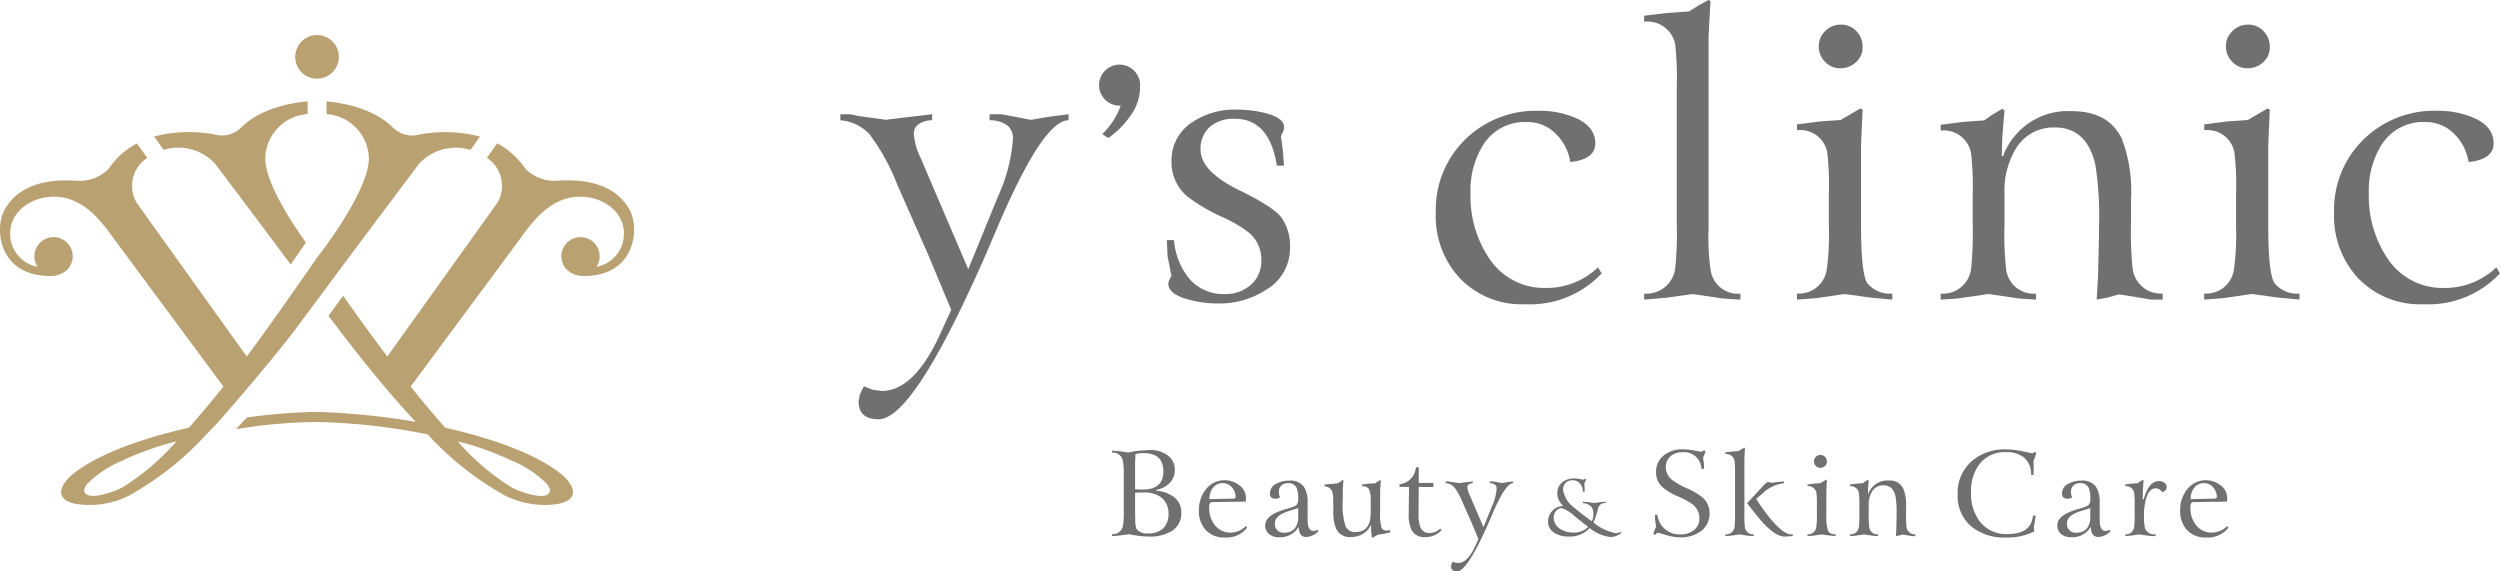 <svg xmlns="http://www.w3.org/2000/svg" width="261" height="59.657" viewBox="0 0 261 59.657"><g transform="translate(-345.165 -619.184)"><path d="M362.245,634.93l-.991-1.393a14.553,14.553,0,0,1,6.676-.142,2.8,2.8,0,0,0,2.364-.758l0,.02c2-2.077,5.334-2.644,6.986-2.794v1.329a4.754,4.754,0,0,0-4.415,4.407c-.15,2.472,2.6,6.716,4.233,9-.458.68-1.009,1.475-1.588,2.3-3.011-4.068-7.9-10.533-7.9-10.533A5.222,5.222,0,0,0,362.245,634.93Zm16.02-7.432a2.277,2.277,0,1,0-2.277-2.276A2.276,2.276,0,0,0,378.265,627.5Zm-2.452,26.418c-2.834,3.712-7.84,9.407-7.838,9.407l-1.26,1.317h-.008a31.877,31.877,0,0,1-8.086,6.393,9.311,9.311,0,0,1-3.967.97c-1.579,0-2.6-.237-2.985-.878-.414-.68.248-1.658,1.166-2.391,2.534-2.022,7.037-3.667,12.046-4.792,1.2-1.355,2.422-2.816,3.61-4.3l-11.32-15.283c-1.235-1.676-3.123-4.536-6.386-4.536-2.517,0-4.558,1.692-4.558,3.778a3.5,3.5,0,0,0,2.554,3.466,3.054,3.054,0,0,0,.3.067,2,2,0,1,1,3.063.351,2.589,2.589,0,0,1-1.743.614c-5.556,0-5.878-5.275-4.643-7.108.745-1.212,2.458-3.106,7.2-2.852l-.017-.01a4.254,4.254,0,0,0,3.56-1.211v.006a8.085,8.085,0,0,1,2.958-2.67l1.075,1.512a3.5,3.5,0,0,0-1.148,4.61c0,.032,8.825,12.336,11.541,16.124,2.361-3.117,7.336-10.318,7.336-10.318s5.618-7.079,5.405-10.579a4.757,4.757,0,0,0-4.414-4.407v-1.329c1.651.151,4.98.717,6.984,2.795l0-.021a2.8,2.8,0,0,0,2.365.758,14.552,14.552,0,0,1,6.676.142l-.992,1.393a5.223,5.223,0,0,0-5.363,1.442s-6.238,8.288-9.083,12.134h0Zm-12.232,11.448a30.956,30.956,0,0,0-5.724,2.045,11.235,11.235,0,0,0-3.572,2.376c-.207.25-.5.7-.184,1.035.585.613,2.806-.115,3.8-.622A24.966,24.966,0,0,0,363.581,665.364ZM406.129,648.1a2.593,2.593,0,0,1-1.743-.614,2,2,0,1,1,3.063-.351,3.046,3.046,0,0,0,.3-.067A3.5,3.5,0,0,0,410.3,643.6l0-.013c-.009-2.08-2.044-3.766-4.556-3.766-3.264,0-5.151,2.861-6.386,4.536l-11.321,15.283c1.189,1.489,2.406,2.95,3.611,4.3,5.009,1.126,9.512,2.77,12.046,4.792.918.733,1.578,1.711,1.165,2.391-.387.64-1.405.878-2.985.878a9.316,9.316,0,0,1-3.967-.97,31.892,31.892,0,0,1-8.085-6.393,64.13,64.13,0,0,0-11.56-1.294,53.226,53.226,0,0,0-8.467.751l1.15-1.229a60.978,60.978,0,0,1,7.317-.581,76.222,76.222,0,0,1,10.3,1.036q-3.6-3.85-7.844-9.408l-1.266-1.658,1.534-2.1c1.252,1.786,2.851,4.012,4.615,6.341,2.716-3.788,11.535-16.092,11.54-16.124a3.494,3.494,0,0,0-1.147-4.61l1.075-1.512a8.083,8.083,0,0,1,2.957,2.67v-.006a4.255,4.255,0,0,0,3.561,1.211l-.018.01c4.748-.253,6.46,1.64,7.206,2.852v0C412.007,642.827,411.682,648.1,406.129,648.1Zm-13.177,17.269a24.955,24.955,0,0,0,5.683,4.834c.99.507,3.212,1.237,3.8.623.315-.331.023-.785-.183-1.035a11.246,11.246,0,0,0-3.572-2.376A30.982,30.982,0,0,0,392.952,665.364Z" transform="translate(0 -0.101)" fill="#b9a172"/><path d="M435.327,631.446H436.4q.607.142.83.182l2.917.4.163-.04,4.6-.547v.628a2.479,2.479,0,0,0-1.539.506,1.186,1.186,0,0,0-.365.992,6.689,6.689,0,0,0,.673,2.37l5,11.685,3.1-7.59a17.259,17.259,0,0,0,1.557-5.937,1.7,1.7,0,0,0-.566-1.478,3.135,3.135,0,0,0-1.864-.548v-.628h1.233q1.031.182,3.072.587l1.879-.324,2.062-.263v.628q-2.635,0-7.334,10.96l-1.58,3.686-.81,1.783q-6.726,14.789-10.108,14.789-2.087,0-2.087-1.863l.122-.709.425-.871.953.365.912.121q3.382,0,6.1-5.936l1.154-2.532-2.43-5.814-3.2-7.251a22.009,22.009,0,0,0-2.9-5.267,4.636,4.636,0,0,0-3.039-1.459Z" transform="translate(-2.428 -0.331)" fill="#717071"/><path d="M482.267,633.721l.2,1.5.122,1.579h-.749q-.771-4.9-4.4-4.9a3.805,3.805,0,0,0-2.552.81,3.035,3.035,0,0,0-1.013,2.431q0,2.249,4.072,4.234,3.525,1.722,4.355,2.816a5.144,5.144,0,0,1,.912,3.2,5.012,5.012,0,0,1-2.512,4.376,9,9,0,0,1-5.044,1.418,11.626,11.626,0,0,1-3-.4q-2.147-.566-2.148-1.661l.047-.3.277-.526-.4-2.026-.082-1.7h.75a7.242,7.242,0,0,0,1.52,3.929,4.673,4.673,0,0,0,3.747,1.7,4.014,4.014,0,0,0,2.755-.962,3.289,3.289,0,0,0,1.094-2.6,3.635,3.635,0,0,0-1.3-2.856,14.04,14.04,0,0,0-2.856-1.661A18.283,18.283,0,0,1,472.483,640a4.659,4.659,0,0,1-1.642-3.627,4.707,4.707,0,0,1,2.168-4.112,7.9,7.9,0,0,1,4.639-1.317,12.347,12.347,0,0,1,2.837.324q2.106.506,2.107,1.5a1.9,1.9,0,0,1-.081.446Z" transform="translate(-3.371 -0.317)" fill="#717071"/><path d="M513.248,636.419a5.251,5.251,0,0,0-1.5-2.938,4.152,4.152,0,0,0-3.019-1.236,5.119,5.119,0,0,0-4.537,2.331,8.953,8.953,0,0,0-1.357,5.124,11.559,11.559,0,0,0,1.9,6.705,6.859,6.859,0,0,0,5.936,3.161,7.764,7.764,0,0,0,5.47-2.148l.384.628a10.249,10.249,0,0,1-8,3.221,8.946,8.946,0,0,1-6.756-2.663,9.507,9.507,0,0,1-2.562-6.878,10.266,10.266,0,0,1,3.059-7.648,10.528,10.528,0,0,1,7.7-3.008,9.407,9.407,0,0,1,3.707.689q2.188.911,2.187,2.714Q515.861,636.155,513.248,636.419Z" transform="translate(-4.147 -0.32)" fill="#717071"/><path d="M528.29,619.184l.2.12-.2,3.647v20.2a22.957,22.957,0,0,0,.243,4.4,2.881,2.881,0,0,0,3.079,2.289v.629l-1.83-.122-3.173-.466-2.705.385-2.339.2v-.629a3.024,3.024,0,0,0,3.24-2.613,36.619,36.619,0,0,0,.163-4.821V628.461a33.972,33.972,0,0,0-.163-4.659,2.949,2.949,0,0,0-3.24-2.35v-.628l2.385-.284,2.3-.162,1-.629Z" transform="translate(-4.75)" fill="#717071"/><path d="M544.568,630.579l.243.122-.161,3.646v8.509q0,4.76.607,5.895a3.016,3.016,0,0,0,2.655,1.154v.629l-2.2-.2-2.787-.385-2.888.425-2.075.163V649.9a2.921,2.921,0,0,0,3.1-2.471,26.126,26.126,0,0,0,.226-4.538v-3.4a27.889,27.889,0,0,0-.185-4.416,2.879,2.879,0,0,0-3.137-2.228v-.608l2.33-.3,2.228-.162Zm-2.045-8.752a2.172,2.172,0,0,1,1.641.679,2.328,2.328,0,0,1,.648,1.671,2.057,2.057,0,0,1-.689,1.571,2.329,2.329,0,0,1-1.641.637,2.135,2.135,0,0,1-1.59-.678,2.234,2.234,0,0,1-.659-1.611,2.169,2.169,0,0,1,.679-1.6A2.218,2.218,0,0,1,542.523,621.827Z" transform="translate(-5.191 -0.071)" fill="#717071"/><path d="M559.8,630.862l.243.163-.237,2.857-.047,1.9.122.04a7.221,7.221,0,0,1,7.172-4.72q3.829,0,5.226,2.857a15.237,15.237,0,0,1,.972,6.32v2.431a36.756,36.756,0,0,0,.161,4.781,2.975,2.975,0,0,0,3.14,2.654v.629h-1.276c-.2-.041-.507-.094-.912-.163l-2.37-.384-1.276.358-1.054.189.142-2.446.081-3.436q.02-.868.02-1.717a34.578,34.578,0,0,0-.385-6.509q-.911-3.859-4.213-3.86A4.566,4.566,0,0,0,561.236,635a8.467,8.467,0,0,0-1.195,4.659V643.1a31.124,31.124,0,0,0,.182,4.6,2.894,2.894,0,0,0,3.1,2.451v.629l-1.783-.122-3.16-.466-3.221.466-1.784.122v-.629a2.968,2.968,0,0,0,3.181-2.613,37.336,37.336,0,0,0,.161-4.822V640.14a34.084,34.084,0,0,0-.161-4.639,2.908,2.908,0,0,0-3.181-2.37v-.607l2.35-.3,2.209-.162.83-.588Z" transform="translate(-5.606 -0.314)" fill="#717071"/><path d="M588.257,630.579l.243.122-.161,3.646v8.509q0,4.76.607,5.895A3.015,3.015,0,0,0,591.6,649.9v.629l-2.2-.2-2.787-.385-2.888.425-2.075.163V649.9a2.921,2.921,0,0,0,3.1-2.471,26.131,26.131,0,0,0,.226-4.538v-3.4a27.893,27.893,0,0,0-.185-4.416,2.879,2.879,0,0,0-3.137-2.228v-.608l2.33-.3,2.228-.162Zm-2.045-8.752a2.172,2.172,0,0,1,1.641.679,2.328,2.328,0,0,1,.648,1.671,2.056,2.056,0,0,1-.689,1.571,2.329,2.329,0,0,1-1.641.637,2.135,2.135,0,0,1-1.59-.678,2.234,2.234,0,0,1-.659-1.611,2.169,2.169,0,0,1,.679-1.6A2.218,2.218,0,0,1,586.212,621.827Z" transform="translate(-6.368 -0.071)" fill="#717071"/><path d="M609.627,636.419a5.255,5.255,0,0,0-1.5-2.938,4.152,4.152,0,0,0-3.018-1.236,5.119,5.119,0,0,0-4.537,2.331,8.954,8.954,0,0,0-1.357,5.124,11.558,11.558,0,0,0,1.9,6.705,6.859,6.859,0,0,0,5.936,3.161,7.764,7.764,0,0,0,5.47-2.148l.384.628a10.25,10.25,0,0,1-8,3.221,8.946,8.946,0,0,1-6.756-2.663,9.507,9.507,0,0,1-2.562-6.878,10.269,10.269,0,0,1,3.058-7.648,10.532,10.532,0,0,1,7.7-3.008,9.407,9.407,0,0,1,3.707.689q2.188.911,2.187,2.714Q612.24,636.155,609.627,636.419Z" transform="translate(-6.743 -0.32)" fill="#717071"/><path d="M469.076,671.628v.084a3.56,3.56,0,0,1,1.818.628,1.982,1.982,0,0,1,.813,1.675,2.129,2.129,0,0,1-1.076,1.955,4.388,4.388,0,0,1-2.29.532,10.621,10.621,0,0,1-2.08-.245l-1.016.137-.772.059v-.208a1.05,1.05,0,0,0,1.124-.808,7.605,7.605,0,0,0,.1-1.578v-3.724a7.6,7.6,0,0,0-.1-1.585,1.047,1.047,0,0,0-1.124-.812v-.209l.783.06.92.137a7.638,7.638,0,0,1,1.1-.186l.879-.059c.116-.009.209-.013.28-.013a3.019,3.019,0,0,1,1.77.5,1.8,1.8,0,0,1,.819,1.572,1.9,1.9,0,0,1-.568,1.405A2.619,2.619,0,0,1,469.076,671.628Zm-2.194-.071.464.036h.334q2.156,0,2.155-1.893,0-1.911-2.08-1.91a2.668,2.668,0,0,0-.831.108l-.042.886v2.772Zm0,1.461v1.053l.018.773a2.765,2.765,0,0,0,.1.773.522.522,0,0,0,.173.244,1.515,1.515,0,0,0,1.112.312,2.126,2.126,0,0,0,1.525-.528,1.957,1.957,0,0,0,.556-1.49,2.052,2.052,0,0,0-.8-1.773,3,3,0,0,0-1.936-.478h-.315l-.429.023Z" transform="translate(-3.213 -1.3)" fill="#717071"/><path d="M478.678,672.941l-3.491.048a.241.241,0,0,0-.239.12.993.993,0,0,0-.078.478,2.8,2.8,0,0,0,.574,1.787,2.006,2.006,0,0,0,1.655.8,2.266,2.266,0,0,0,1.614-.694l.114.191a2.736,2.736,0,0,1-2.3,1.017,2.628,2.628,0,0,1-2.015-.777,2.866,2.866,0,0,1-.717-2.05,3.436,3.436,0,0,1,.7-2.17,2.486,2.486,0,0,1,3.521-.454,1.631,1.631,0,0,1,.688,1.411l-.012.244Zm-1.369-.311c.211,0,.316-.059.316-.167a1.465,1.465,0,0,0-.377-1,1.218,1.218,0,0,0-.957-.449,1.245,1.245,0,0,0-1.052.509,1.864,1.864,0,0,0-.347,1.153Z" transform="translate(-3.464 -1.387)" fill="#717071"/><path d="M485.334,673.037v1.357a6.75,6.75,0,0,0,.042.98q.12.628.579.629a.586.586,0,0,0,.2-.024l.2-.114.107.161a1.9,1.9,0,0,1-1.249.61q-.8,0-.8-1.076a2.234,2.234,0,0,1-2.02,1.1,1.662,1.662,0,0,1-1.046-.3,1.147,1.147,0,0,1-.437-.968q0-1.035,2.086-1.65l.467-.137a2.294,2.294,0,0,0,.681-.281.839.839,0,0,0,.209-.658,2.965,2.965,0,0,0-.156-1.13.9.9,0,0,0-.908-.521.986.986,0,0,0-.691.242.846.846,0,0,0-.266.661l.035.3a.417.417,0,0,0,.049.167c.016.053.027.094.035.127l-.257.1-.221.023c-.383,0-.574-.179-.574-.537a1.158,1.158,0,0,1,.723-1.053,2.832,2.832,0,0,1,1.322-.3,1.713,1.713,0,0,1,1.507.646A2.916,2.916,0,0,1,485.334,673.037Zm-.981.586-.915.282q-1.512.467-1.512,1.249a.9.9,0,0,0,1.016,1.028,1.3,1.3,0,0,0,1.076-.473,1.831,1.831,0,0,0,.335-1.153Z" transform="translate(-3.656 -1.388)" fill="#717071"/><path d="M493.09,670.687l.06.036-.072,1.016V674a5.321,5.321,0,0,0,.143,1.662.528.528,0,0,0,.562.294l.15-.01.161-.037.035.244-.592.136-.694.1-.244.149-.294.161-.09-.024-.059-.5-.024-.55v-.2l-.048-.013a1.871,1.871,0,0,1-.843.915,2.426,2.426,0,0,1-1.214.311,1.557,1.557,0,0,1-1.541-.855,4.493,4.493,0,0,1-.293-1.877v-.448l-.018-.4v-.245a2.737,2.737,0,0,0-.115-.974.929.929,0,0,0-.788-.5v-.179l.367-.036c.614-.06.943-.089.987-.089l.283-.168.27-.2.066.084-.066.884v1.184a7.006,7.006,0,0,0,.3,2.72,1.056,1.056,0,0,0,1.039.573q1.578,0,1.578-2.02v-1.333a2.8,2.8,0,0,0-.187-1.124.807.807,0,0,0-.722-.3v-.179l.665-.09.687-.035.209-.144Z" transform="translate(-3.827 -1.387)" fill="#717071"/><path d="M497.028,669.317h.3v1.638h1.519v.431l-1.519-.024-.023,2.75a4.189,4.189,0,0,0,.155,1.352.983.983,0,0,0,1,.723,1.69,1.69,0,0,0,1.112-.466l.138.155a2.247,2.247,0,0,1-1.692.73,1.49,1.49,0,0,1-1.453-.753,3.914,3.914,0,0,1-.287-1.728v-.191l.036-2.571h-1v-.27A1.925,1.925,0,0,0,497.028,669.317Z" transform="translate(-4.044 -1.35)" fill="#717071"/><path d="M500.272,670.834h.317c.12.028.2.047.245.054l.86.12.048-.012,1.357-.161v.186a.734.734,0,0,0-.454.149.351.351,0,0,0-.107.293,1.941,1.941,0,0,0,.2.7l1.476,3.449.914-2.239a5.1,5.1,0,0,0,.46-1.753.5.5,0,0,0-.167-.436.923.923,0,0,0-.55-.162v-.186h.363c.2.036.5.093.907.173l.555-.1.608-.078v.186q-.778,0-2.164,3.233l-.466,1.088-.24.526q-1.985,4.364-2.983,4.364-.614,0-.615-.55l.035-.209.127-.258.28.108.27.036q1,0,1.8-1.751l.341-.747-.717-1.716L502.024,673a6.468,6.468,0,0,0-.855-1.554,1.361,1.361,0,0,0-.9-.43Z" transform="translate(-4.177 -1.391)" fill="#717071"/><path d="M515.1,670.542l.122.042-.058.209-.122.247.009.1.025.436v.155l-.017.171h-.171a1.242,1.242,0,0,0-.28-.841.992.992,0,0,0-.8-.352.947.947,0,0,0-.717.278,1.019,1.019,0,0,0-.266.735,2.9,2.9,0,0,0,1.188,1.859,20.494,20.494,0,0,0,1.816,1.4,1.591,1.591,0,0,0,.156-.77,1.086,1.086,0,0,0-.276-.812,1.442,1.442,0,0,0-.811-.313v-.143l.515.042.669.092.669-.092.519-.042v.143a.723.723,0,0,0-.8.586l-.042.18c-.036.159-.11.4-.222.728a3.291,3.291,0,0,1-.218.515,4.872,4.872,0,0,0,2.369,1.138h.091a1.857,1.857,0,0,0,.4-.138l.055.129a3.568,3.568,0,0,1-.569.309,1.883,1.883,0,0,1-.582.1,4.261,4.261,0,0,1-2.15-.937,2.8,2.8,0,0,1-2.227.883,2.644,2.644,0,0,1-1.431-.364,1.368,1.368,0,0,1-.69-1.23,1.619,1.619,0,0,1,1.589-1.595,2.126,2.126,0,0,1-.466-.619,1.662,1.662,0,0,1-.153-.716,1.4,1.4,0,0,1,.519-1.138,1.862,1.862,0,0,1,1.214-.4q.213,0,.31.009c.429.078.659.117.686.117l.084-.025Zm.344,5.03q-.009,0-1.406-1.109a3.837,3.837,0,0,0-1.335-.845.762.762,0,0,0-.624.306,1.044,1.044,0,0,0-.226.673,1.361,1.361,0,0,0,.662,1.18,2.368,2.368,0,0,0,1.352.389A2.081,2.081,0,0,0,515.448,675.572Z" transform="translate(-4.474 -1.382)" fill="#717071"/><path d="M527.767,667.495l.221.066c-.008.071-.016.126-.023.162a1.5,1.5,0,0,0-.06.167,2.616,2.616,0,0,1-.162.346l.084.658.024.538h-.281a1.805,1.805,0,0,0-2.021-1.734,1.746,1.746,0,0,0-1.2.419,1.464,1.464,0,0,0-.5,1.155,1.728,1.728,0,0,0,.741,1.37,7.554,7.554,0,0,0,1.429.8,7.052,7.052,0,0,1,1.638.951,2.112,2.112,0,0,1,.76,1.644,2.257,2.257,0,0,1-.957,1.945,3.6,3.6,0,0,1-2.147.6,4.992,4.992,0,0,1-1.393-.233l-.831-.245a.308.308,0,0,0-.31.209l-.227-.048a4.047,4.047,0,0,1,.2-.622.57.57,0,0,1,.08-.161l-.092-.675-.021-.574h.257a2.309,2.309,0,0,0,2.44,2.039,2.121,2.121,0,0,0,1.345-.424,1.481,1.481,0,0,0,.6-1.237,1.835,1.835,0,0,0-.747-1.5,9.08,9.08,0,0,0-1.567-.842,5.858,5.858,0,0,1-1.518-.909,2.041,2.041,0,0,1-.694-1.559,2.177,2.177,0,0,1,.844-1.81,3.061,3.061,0,0,1,1.948-.6,6.849,6.849,0,0,1,1.232.132l.675.126.15-.036C527.714,667.6,527.742,667.563,527.767,667.495Z" transform="translate(-4.777 -1.298)" fill="#717071"/><path d="M532.265,667.216l.06.036-.059,1.075v5.853a9.2,9.2,0,0,0,.053,1.357.855.855,0,0,0,.915.723v.185l-.518-.029-.953-.144-.964.138-.519.035v-.185a.892.892,0,0,0,.961-.772,11.584,11.584,0,0,0,.044-1.423v-4.113a10.007,10.007,0,0,0-.049-1.375.871.871,0,0,0-.957-.693V667.7l.7-.084.68-.048.294-.186Zm4.137,3.521v.186a3.884,3.884,0,0,0-2.117.957l-.795.688q2.433,3.7,3.683,3.7h.137v.167l-.418.042-.341.018q-1.19.083-3.085-2.314l-.921-1.166,1.554-1.685c.124-.136.271-.283.443-.443a.484.484,0,0,1,.221-.084l.443.084a5.476,5.476,0,0,1,.609-.1Z" transform="translate(-4.985 -1.293)" fill="#717071"/><path d="M541.039,670.578l.072.036-.048,1.076v2.51a4.9,4.9,0,0,0,.179,1.74.89.89,0,0,0,.783.341v.185l-.648-.059-.822-.114-.853.126-.612.048v-.185a.863.863,0,0,0,.914-.73,7.81,7.81,0,0,0,.066-1.339v-1a8.167,8.167,0,0,0-.055-1.3.849.849,0,0,0-.925-.658v-.179l.687-.09.658-.049Zm-.6-2.583a.645.645,0,0,1,.485.2.686.686,0,0,1,.191.493.608.608,0,0,1-.2.463.691.691,0,0,1-.485.188.626.626,0,0,1-.468-.2.659.659,0,0,1-.195-.476.643.643,0,0,1,.2-.473A.657.657,0,0,1,540.436,668Z" transform="translate(-5.223 -1.314)" fill="#717071"/><path d="M545.533,670.662l.072.048-.07.843-.014.563.035.012a2.132,2.132,0,0,1,2.117-1.392,1.557,1.557,0,0,1,1.542.843,4.511,4.511,0,0,1,.287,1.865v.717a11.1,11.1,0,0,0,.047,1.411.879.879,0,0,0,.927.783v.185H550.1l-.27-.048-.7-.114-.378.106-.31.055.042-.721.024-1.014c0-.171.006-.341.006-.507a10.18,10.18,0,0,0-.114-1.921q-.268-1.14-1.243-1.139a1.349,1.349,0,0,0-1.2.645,2.5,2.5,0,0,0-.352,1.375v1.017a9.177,9.177,0,0,0,.054,1.357.854.854,0,0,0,.915.723v.185l-.526-.035-.932-.138-.951.138-.526.035v-.185a.876.876,0,0,0,.938-.772,10.963,10.963,0,0,0,.048-1.423V673.4a10.025,10.025,0,0,0-.048-1.369.858.858,0,0,0-.938-.7v-.179l.693-.09.652-.048.244-.174Z" transform="translate(-5.345 -1.386)" fill="#717071"/><path d="M563.2,667.657l.209.09-.128.46-.159.359.018.831-.007.3-.011.371h-.257a2.238,2.238,0,0,0-.724-1.805,2.8,2.8,0,0,0-1.883-.574,3.334,3.334,0,0,0-2.774,1.231,4.671,4.671,0,0,0-.885,2.972,4.757,4.757,0,0,0,.939,3.067,3.466,3.466,0,0,0,2.87,1.28q2.486,0,2.654-1.926h.281l-.071.567a4.758,4.758,0,0,1-.132.6l.036.221.024.257a6.172,6.172,0,0,1-2.953.64,5.442,5.442,0,0,1-3.587-1.124,4.146,4.146,0,0,1-1.459-3.383,4.369,4.369,0,0,1,1.464-3.461,5.252,5.252,0,0,1,3.6-1.232,8.758,8.758,0,0,1,1.764.209l.944.2.132-.03A.275.275,0,0,0,563.2,667.657Z" transform="translate(-5.656 -1.298)" fill="#717071"/><path d="M570.315,673.037v1.357a6.974,6.974,0,0,0,.041.98q.121.628.58.629a.59.59,0,0,0,.2-.024l.2-.114.107.161a1.9,1.9,0,0,1-1.248.61q-.8,0-.8-1.076a2.235,2.235,0,0,1-2.02,1.1,1.663,1.663,0,0,1-1.046-.3,1.147,1.147,0,0,1-.437-.968q0-1.035,2.086-1.65l.467-.137a2.3,2.3,0,0,0,.681-.281.84.84,0,0,0,.209-.658,2.986,2.986,0,0,0-.156-1.13.9.9,0,0,0-.909-.521.983.983,0,0,0-.69.242.846.846,0,0,0-.266.661l.035.3a.419.419,0,0,0,.048.167c.017.053.028.094.036.127l-.257.1-.221.023c-.383,0-.574-.179-.574-.537a1.158,1.158,0,0,1,.723-1.053,2.833,2.833,0,0,1,1.321-.3,1.71,1.71,0,0,1,1.506.646A2.908,2.908,0,0,1,570.315,673.037Zm-.981.586-.915.282q-1.512.467-1.512,1.249a.9.9,0,0,0,1.016,1.028,1.3,1.3,0,0,0,1.076-.473,1.831,1.831,0,0,0,.335-1.153Z" transform="translate(-5.944 -1.388)" fill="#717071"/><path d="M575.035,670.662l.059.048-.059.855-.036,1.13.108.012q.52-1.912,1.6-1.912a.926.926,0,0,1,.538.161.544.544,0,0,1,.263.467c0,.246-.155.422-.466.525a.862.862,0,0,0-.675-.4q-.7,0-1.016,1.112a6.026,6.026,0,0,0-.21,1.656,5.486,5.486,0,0,0,.108,1.417,1.018,1.018,0,0,0,1.094.616v.185h-.466c-.271-.031-.679-.089-1.226-.173l-.831.125-.621.048v-.185a.851.851,0,0,0,.908-.73,9.012,9.012,0,0,0,.055-1.351V673.4a10.178,10.178,0,0,0-.048-1.369.859.859,0,0,0-.939-.7v-.179l.669-.1.64-.036.257-.186Z" transform="translate(-6.141 -1.386)" fill="#717071"/><path d="M583.954,672.941l-3.491.048a.239.239,0,0,0-.238.12.994.994,0,0,0-.078.478,2.8,2.8,0,0,0,.574,1.787,2.006,2.006,0,0,0,1.655.8,2.266,2.266,0,0,0,1.614-.694l.114.191a2.736,2.736,0,0,1-2.3,1.017,2.627,2.627,0,0,1-2.014-.777,2.866,2.866,0,0,1-.717-2.05,3.436,3.436,0,0,1,.7-2.17,2.486,2.486,0,0,1,3.521-.454,1.631,1.631,0,0,1,.688,1.411l-.012.244Zm-1.368-.311c.21,0,.316-.059.316-.167a1.465,1.465,0,0,0-.377-1,1.218,1.218,0,0,0-.956-.449,1.245,1.245,0,0,0-1.052.509,1.858,1.858,0,0,0-.347,1.153Z" transform="translate(-6.299 -1.387)" fill="#717071"/><path d="M467.364,628.262a2.141,2.141,0,1,0-2.141,2.138c.042,0,.081-.011.122-.013a7.778,7.778,0,0,1-1.926,2.98l.625.41a8.9,8.9,0,0,0,2.254-2.236,5.14,5.14,0,0,0,1.066-2.936c0-.076-.009-.142-.013-.214C467.354,628.347,467.364,628.306,467.364,628.262Z" transform="translate(-3.176 -0.187)" fill="#717071"/></g></svg>